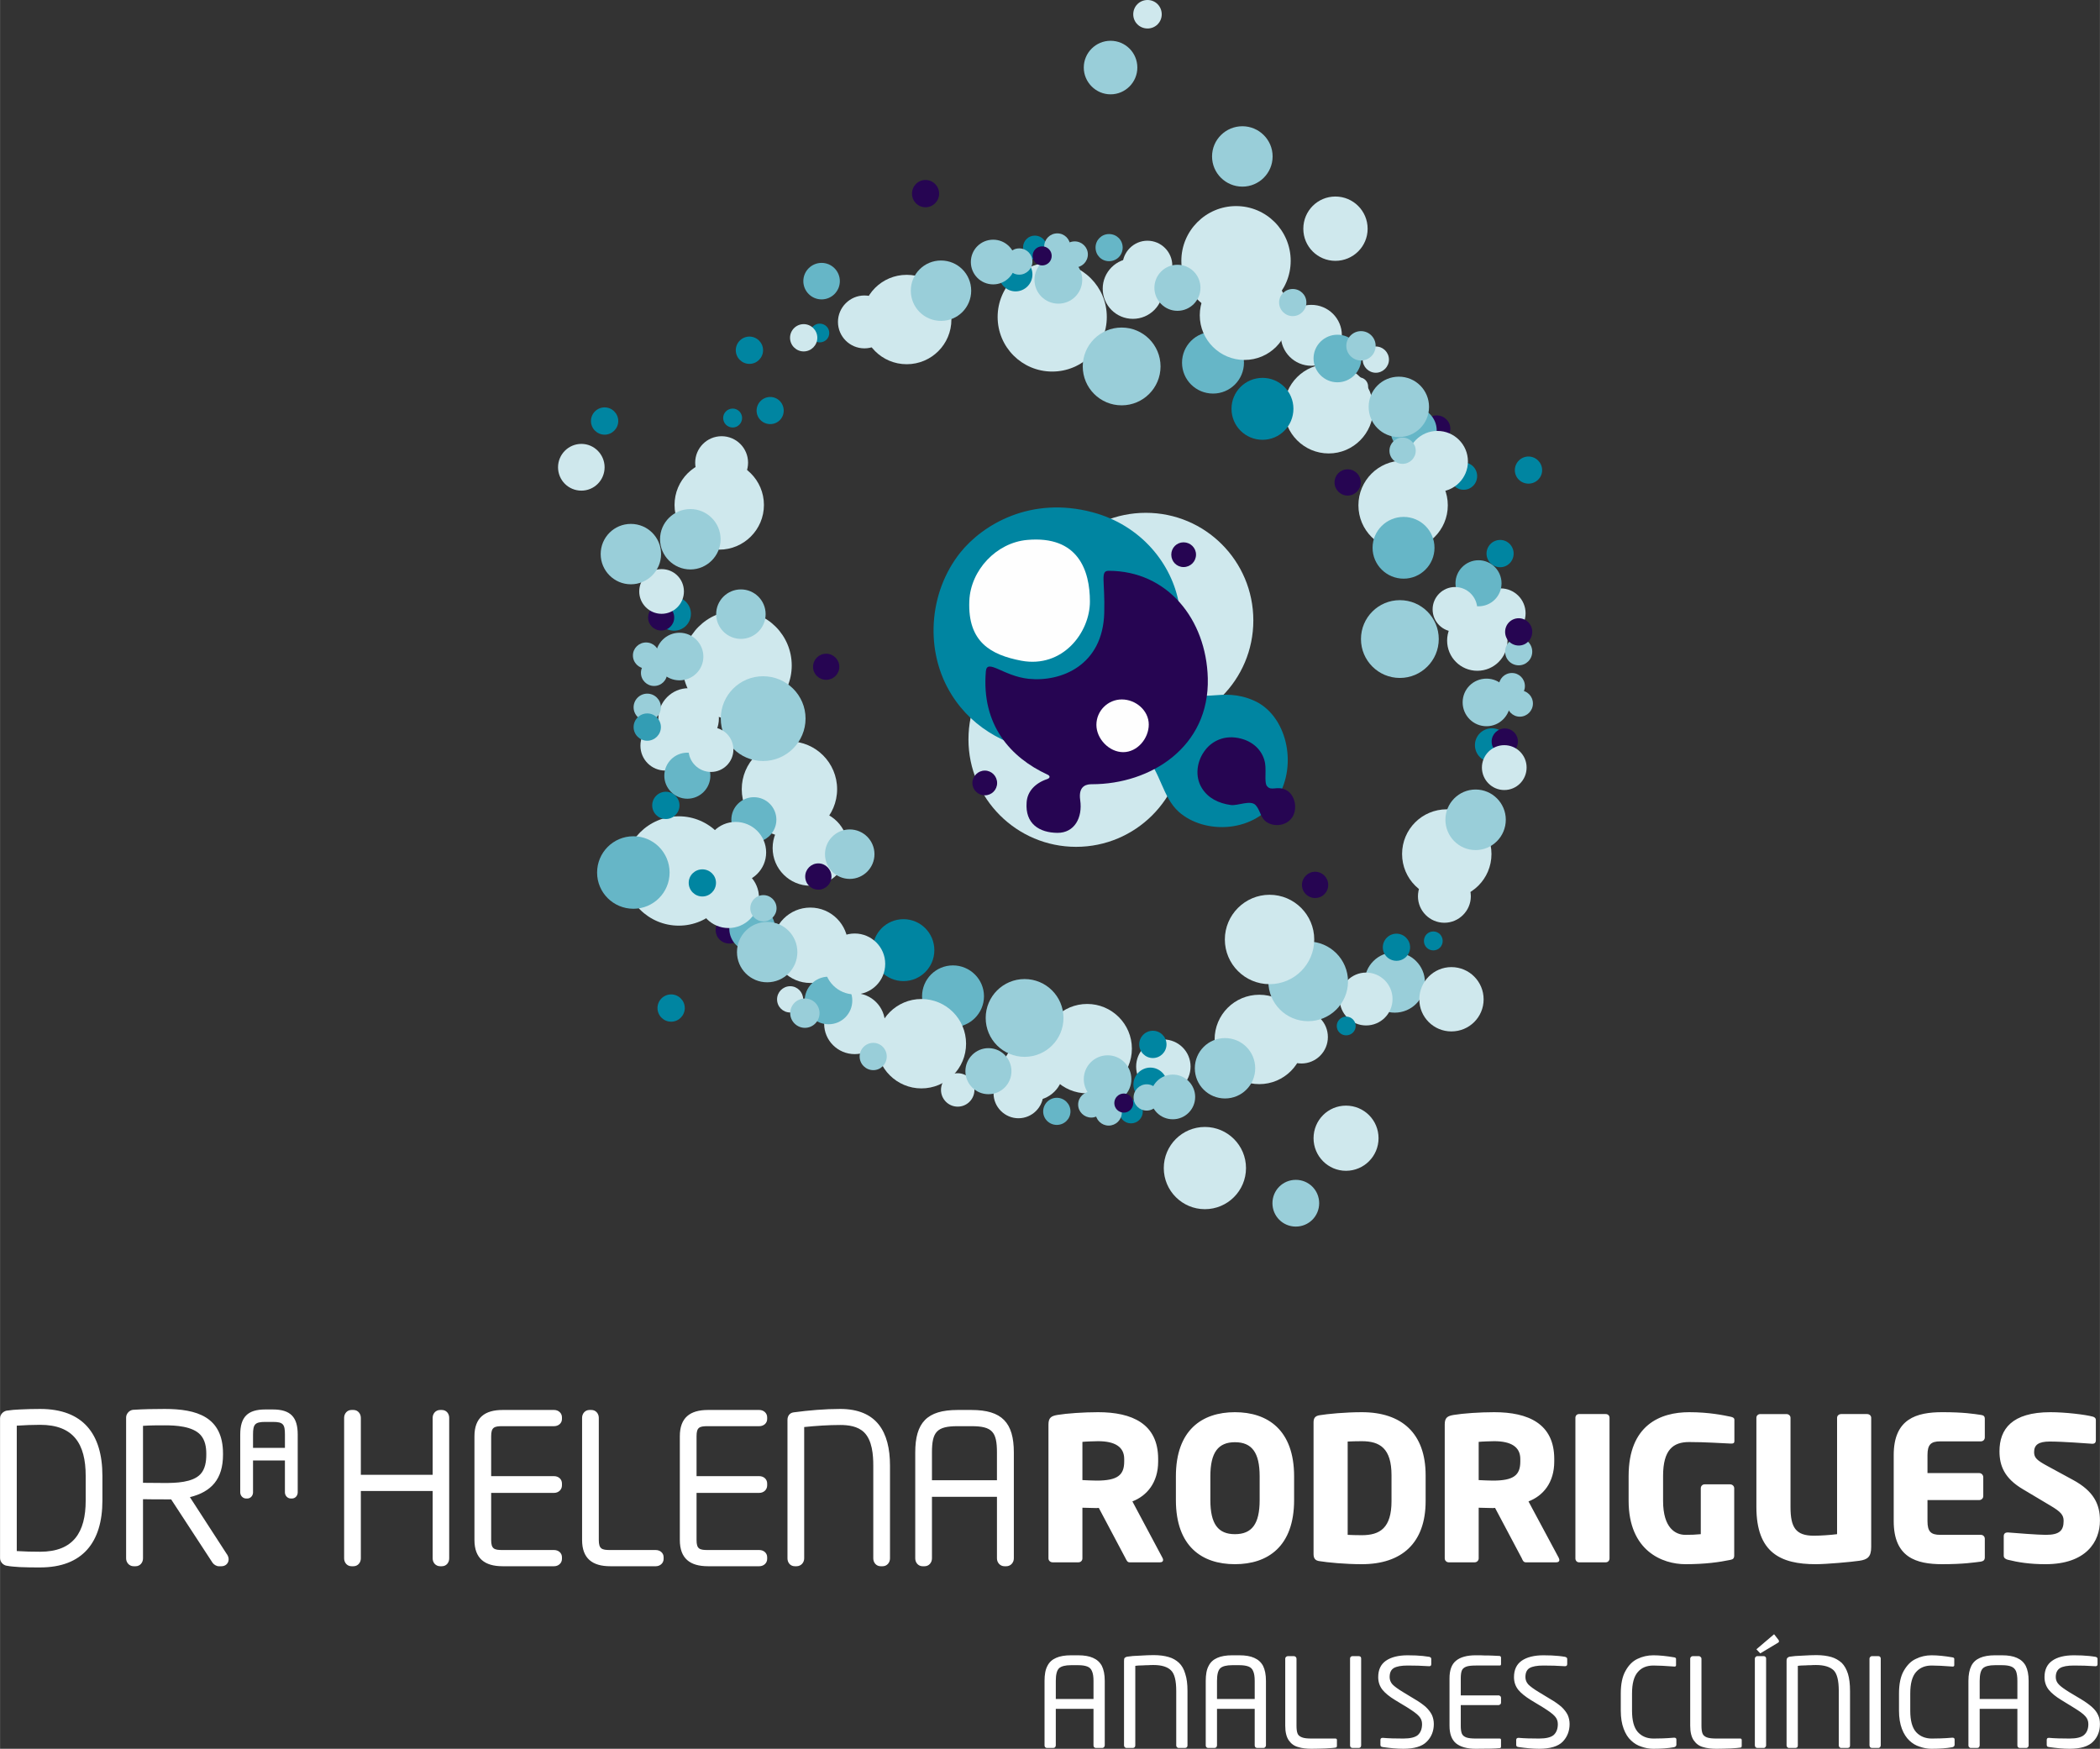 <?xml version="1.0" encoding="UTF-8"?>
<!DOCTYPE svg PUBLIC "-//W3C//DTD SVG 1.1//EN" "http://www.w3.org/Graphics/SVG/1.1/DTD/svg11.dtd">
<!-- Creator: CorelDRAW X8 -->
<svg xmlns="http://www.w3.org/2000/svg" xml:space="preserve" width="123.104mm" height="102.508mm" version="1.1" style="shape-rendering:geometricPrecision; text-rendering:geometricPrecision; image-rendering:optimizeQuality; fill-rule:evenodd; clip-rule:evenodd"
viewBox="0 0 12310 10251"
 xmlns:xlink="http://www.w3.org/1999/xlink">
 <rect x="0" y="0" width="12310" height="10251" fill="#333333" stroke="none"/>
 <defs>
  <style type="text/css">
   <![CDATA[
    .fil5 {fill:#FEFEFE}
    .fil0 {fill:white}
    .fil6 {fill:#260552}
    .fil3 {fill:#0085A1}
    .fil1 {fill:white;fill-rule:nonzero}
    .fil4 {fill:#260552;fill-rule:nonzero}
    .fil2 {fill:#CFE8ED;fill-rule:nonzero}
    .fil7 {fill:#99CED9;fill-rule:nonzero}
    .fil9 {fill:#66B6C7;fill-rule:nonzero}
    .fil10 {fill:#339DB4;fill-rule:nonzero}
    .fil8 {fill:#0085A1;fill-rule:nonzero}
   ]]>
  </style>
 </defs>
 <g id="Camada_x0020_1">
  <g id="_1913308789520">
   <path class="fil0" d="M6476 10231c0,4 -2,8 -4,10 -2,3 -6,5 -9,5l-40 0c-4,0 -7,-2 -9,-4 -3,-3 -4,-7 -4,-11l0 -214 -221 0 0 214c0,4 -2,8 -4,11 -2,2 -6,4 -10,4l-39 0c-4,0 -7,-2 -10,-5 -2,-2 -3,-6 -3,-10l0 -378c0,-37 5,-66 17,-88 11,-22 28,-37 51,-47 22,-10 52,-15 87,-15l42 0c36,0 65,5 87,15 23,10 40,25 52,47 11,22 17,51 17,88l0 378zm3351 -4c0,8 -5,13 -15,15 -33,6 -73,9 -120,9 -23,0 -46,-4 -69,-12 -23,-7 -43,-19 -61,-36 -19,-17 -33,-40 -44,-69 -11,-29 -17,-65 -17,-106l0 -101c0,-55 9,-100 28,-133 18,-33 42,-57 70,-70 29,-14 60,-21 93,-21 35,0 75,4 122,12 7,1 11,4 11,9l0 37c0,5 -3,8 -8,8l-2 0c-53,-4 -93,-6 -122,-6 -39,0 -70,12 -92,38 -23,26 -34,68 -34,126l0 101c0,57 11,99 34,125 23,25 53,38 92,38 33,0 73,-1 119,-5l3 0c8,0 12,4 12,11l0 30zm383 7c0,6 -2,10 -7,10 -9,2 -28,3 -57,5 -29,1 -57,2 -84,2 -30,0 -56,-3 -79,-10 -22,-6 -40,-19 -54,-39 -14,-20 -21,-49 -21,-86l0 -393c0,-4 1,-7 4,-10 3,-3 6,-5 10,-5l37 0c4,0 7,2 10,5 3,2 5,6 5,10l0 393c0,20 2,35 6,45 4,11 13,18 25,23 13,5 32,7 58,7l139 0c5,0 8,3 8,9l0 34zm143 -3c0,4 -1,7 -4,10 -2,3 -5,5 -9,5l-40 0c-3,0 -6,-2 -9,-4 -2,-3 -4,-7 -4,-11l0 -509c0,-3 2,-7 4,-9 3,-3 6,-5 9,-5l40 0c4,0 7,2 9,4 3,3 4,6 4,10l0 509zm492 0c0,4 -1,8 -3,11 -3,2 -6,4 -10,4l-40 0c-4,0 -7,-2 -9,-5 -3,-2 -4,-6 -4,-10l0 -319c0,-61 -10,-101 -30,-121 -21,-20 -55,-31 -103,-31 -11,0 -21,0 -30,1 -8,0 -18,0 -29,1 -11,0 -21,1 -29,1 -9,1 -15,1 -19,2l0 466c0,4 -1,8 -3,11 -3,2 -6,4 -10,4l-40 0c-4,0 -7,-2 -9,-5 -3,-2 -4,-6 -4,-10l0 -495c0,-9 2,-15 5,-18 3,-3 8,-6 15,-7 17,-3 42,-5 74,-6 32,-2 59,-3 81,-3 33,0 62,4 87,11 24,7 44,19 61,34 16,16 28,37 37,65 8,27 12,60 12,100l0 319zm180 0c0,4 -1,7 -4,10 -2,3 -5,5 -9,5l-40 0c-3,0 -6,-2 -9,-4 -2,-3 -4,-7 -4,-11l0 -509c0,-3 2,-7 4,-9 3,-3 6,-5 9,-5l40 0c4,0 7,2 9,4 3,3 4,6 4,10l0 509zm433 -4c0,8 -5,13 -14,15 -33,6 -73,9 -121,9 -23,0 -46,-4 -69,-12 -23,-7 -43,-19 -61,-36 -18,-17 -33,-40 -44,-69 -11,-29 -17,-65 -17,-106l0 -101c0,-55 9,-100 28,-133 19,-33 42,-57 71,-70 28,-14 59,-21 92,-21 35,0 75,4 122,12 7,1 11,4 11,9l0 37c0,5 -3,8 -8,8l-2 0c-53,-4 -93,-6 -122,-6 -39,0 -69,12 -92,38 -23,26 -34,68 -34,126l0 101c0,57 11,99 34,125 23,25 54,38 92,38 33,0 73,-1 120,-5l2 0c8,0 12,4 12,11l0 30zm434 4c0,4 -1,8 -4,10 -2,3 -5,5 -9,5l-40 0c-4,0 -7,-2 -9,-4 -3,-3 -4,-7 -4,-11l0 -214 -221 0 0 214c0,4 -2,8 -4,11 -2,2 -5,4 -9,4l-40 0c-4,0 -7,-2 -9,-5 -3,-2 -4,-6 -4,-10l0 -378c0,-37 6,-66 17,-88 11,-22 28,-37 51,-47 23,-10 52,-15 87,-15l42 0c36,0 65,5 87,15 23,10 40,25 52,47 11,22 17,51 17,88l0 378zm-66 -272l0 -106c0,-25 -3,-44 -8,-57 -6,-13 -15,-22 -28,-27 -12,-5 -30,-8 -54,-8l-42 0c-33,0 -57,6 -70,18 -13,13 -19,37 -19,74l0 106 221 0zm484 147c0,41 -13,76 -40,103 -27,28 -73,42 -138,42 -38,0 -78,-4 -120,-10 -6,-1 -10,-2 -11,-4 -2,-2 -3,-5 -3,-9l0 -29c0,-8 4,-12 12,-12l2 0c34,3 73,4 120,4 41,0 69,-7 85,-21 17,-15 25,-36 25,-64 0,-18 -6,-33 -18,-46 -12,-14 -35,-30 -69,-51l-70 -43c-35,-21 -60,-42 -76,-62 -16,-21 -24,-45 -24,-73 0,-43 15,-75 45,-96 29,-21 72,-32 128,-32 16,0 32,1 47,1 16,1 29,2 41,3 12,1 24,3 38,5 8,2 12,6 12,12l0 31c0,8 -4,12 -12,12l-2 0c-42,-3 -84,-4 -124,-4 -39,0 -66,5 -82,15 -16,10 -25,27 -25,53 0,16 6,31 18,43 11,12 32,27 61,45l67 40c27,16 49,32 66,47 17,15 29,31 36,47 8,16 11,34 11,53zm-5349 125c0,4 -1,8 -4,11 -2,2 -5,4 -9,4l-41 0c-3,0 -6,-2 -8,-5 -3,-2 -4,-6 -4,-10l0 -319c0,-61 -10,-101 -31,-121 -20,-20 -54,-31 -102,-31 -12,0 -22,0 -30,1 -9,0 -18,0 -29,1 -11,0 -21,1 -29,1 -9,1 -15,1 -19,2l0 466c0,4 -1,8 -4,11 -2,2 -5,4 -9,4l-40 0c-4,0 -7,-2 -9,-5 -3,-2 -4,-6 -4,-10l0 -495c0,-9 1,-15 4,-18 3,-3 9,-6 16,-7 17,-3 42,-5 74,-6 31,-2 58,-3 80,-3 34,0 63,4 87,11 25,7 45,19 61,34 17,16 29,37 37,65 9,27 13,60 13,100l0 319zm460 0c0,4 -2,8 -4,10 -2,3 -6,5 -9,5l-40 0c-4,0 -7,-2 -9,-4 -3,-3 -4,-7 -4,-11l0 -214 -221 0 0 214c0,4 -2,8 -4,11 -2,2 -6,4 -10,4l-39 0c-4,0 -7,-2 -10,-5 -2,-2 -3,-6 -3,-10l0 -378c0,-37 5,-66 17,-88 11,-22 28,-37 51,-47 22,-10 52,-15 87,-15l42 0c36,0 65,5 87,15 23,10 40,25 52,47 11,22 17,51 17,88l0 378zm416 3c0,6 -3,10 -8,10 -8,2 -27,3 -57,5 -29,1 -57,2 -84,2 -30,0 -56,-3 -78,-10 -23,-6 -41,-19 -55,-39 -14,-20 -21,-49 -21,-86l0 -393c0,-4 1,-7 4,-10 3,-3 7,-5 11,-5l36 0c4,0 8,2 11,5 2,2 4,6 4,10l0 393c0,20 2,35 6,45 4,11 13,18 26,23 12,5 31,7 57,7l139 0c6,0 9,3 9,9l0 34zm142 -3c0,4 -1,7 -3,10 -3,3 -6,5 -10,5l-39 0c-4,0 -7,-2 -9,-4 -3,-3 -4,-7 -4,-11l0 -509c0,-3 1,-7 3,-9 3,-3 6,-5 10,-5l39 0c4,0 7,2 10,4 2,3 3,6 3,10l0 509zm426 -125c0,41 -14,76 -41,103 -27,28 -73,42 -138,42 -37,0 -78,-4 -120,-10 -6,-1 -9,-2 -11,-4 -2,-2 -3,-5 -3,-9l0 -29c0,-8 4,-12 13,-12l2 0c33,3 73,4 119,4 41,0 70,-7 86,-21 16,-15 24,-36 24,-64 0,-18 -6,-33 -18,-46 -12,-14 -35,-30 -68,-51l-71 -43c-35,-21 -60,-42 -76,-62 -16,-21 -24,-45 -24,-73 0,-43 15,-75 45,-96 30,-21 73,-32 128,-32 17,0 32,1 48,1 15,1 29,2 41,3 11,1 24,3 37,5 8,2 12,6 12,12l0 31c0,8 -4,12 -12,12l-1 0c-43,-3 -84,-4 -125,-4 -38,0 -65,5 -82,15 -16,10 -24,27 -24,53 0,16 6,31 17,43 12,12 32,27 62,45l66 40c28,16 50,32 67,47 16,15 28,31 36,47 7,16 11,34 11,53zm394 131c0,6 -2,10 -7,10 -23,3 -70,4 -141,4 -52,0 -90,-11 -116,-32 -25,-21 -38,-55 -38,-103l0 -278c0,-47 12,-82 38,-103 25,-21 64,-32 116,-32 21,0 38,0 51,1 14,0 30,0 49,1 20,1 33,2 41,2 2,1 4,2 5,4 2,2 2,4 2,7l0 36c0,6 -2,9 -8,9l-139 0c-26,0 -45,2 -58,7 -12,5 -21,12 -25,23 -4,10 -6,25 -6,45l0 100 222 0c4,0 7,2 10,5 3,2 4,6 4,10l0 27c0,4 -1,8 -4,10 -3,3 -7,5 -10,5l-222 0 0 121c0,20 2,35 6,45 4,11 13,18 25,23 13,5 32,7 58,7l139 0c6,0 8,3 8,9l0 37zm402 -131c0,41 -14,76 -40,103 -27,28 -74,42 -139,42 -37,0 -77,-4 -120,-10 -5,-1 -9,-2 -11,-4 -2,-2 -3,-5 -3,-9l0 -29c0,-8 5,-12 13,-12l2 0c33,3 73,4 119,4 41,0 70,-7 86,-21 16,-15 24,-36 24,-64 0,-18 -6,-33 -18,-46 -12,-14 -35,-30 -68,-51l-71 -43c-34,-21 -60,-42 -76,-62 -16,-21 -24,-45 -24,-73 0,-43 15,-75 45,-96 30,-21 73,-32 128,-32 17,0 33,1 48,1 15,1 29,2 41,3 12,1 24,3 37,5 8,2 13,6 13,12l0 31c0,8 -5,12 -13,12l-1 0c-43,-3 -84,-4 -125,-4 -38,0 -65,5 -82,15 -16,10 -24,27 -24,53 0,16 6,31 17,43 12,12 32,27 62,45l66 40c28,16 50,32 67,47 16,15 28,31 36,47 7,16 11,34 11,53zm1096 -437l21 22c1,1 2,1 2,0l105 -63c5,-3 4,-12 0,-16l-24 -31c-1,-1 -2,-1 -3,0l-101 86c-1,1 -1,1 0,2zm-2942 290l0 -106c0,-25 -3,-44 -9,-57 -5,-13 -14,-22 -27,-27 -13,-5 -30,-8 -54,-8l-42 0c-33,0 -57,6 -70,18 -13,13 -19,37 -19,74l0 106 221 0zm-945 0l0 -106c0,-25 -3,-44 -9,-57 -5,-13 -14,-22 -27,-27 -13,-5 -30,-8 -54,-8l-42 0c-33,0 -57,6 -70,18 -13,13 -19,37 -19,74l0 106 221 0z"/>
   <path class="fil0" d="M600 8796c0,244 -116,392 -365,392 -40,0 -80,0 -119,-2 -25,-2 -52,-3 -77,-8l0 0 -1 0c-21,-4 -38,-23 -38,-45l0 -819c0,-22 17,-40 38,-45l1 0 0 0c25,-4 52,-6 77,-7 39,-2 79,-3 119,-3 251,0 365,146 365,392l0 145zm-502 -439l0 735c46,3 91,4 137,4 195,0 267,-114 267,-300l0 -145c0,-187 -71,-299 -267,-299 -46,0 -91,2 -137,5zm905 432c-2,0 -4,0 -6,0 -11,0 -21,0 -32,0 -42,0 -85,0 -127,-1l0 347c0,25 -18,46 -43,46l-12 0c-25,0 -44,-21 -44,-46l0 -826c0,-22 19,-43 41,-45l1 0 0 0c61,-4 124,-5 184,-5 187,0 342,45 342,262l0 6c0,143 -68,218 -194,249l217 335 1 1c5,8 9,18 9,28 0,24 -18,41 -42,41l-16 0c-13,0 -28,-9 -36,-20l0 0 -243 -372zm-165 -431l0 334c42,0 85,1 127,1 63,0 164,-2 210,-52 28,-30 34,-75 34,-114l0 -6c0,-39 -7,-80 -34,-110 -47,-51 -145,-56 -210,-56 -41,0 -85,0 -127,3zm832 203l-187 0 0 187c0,19 -14,36 -34,36l-6 0c-20,0 -35,-17 -35,-36l0 -339c0,-102 43,-147 147,-147l44 0c104,0 146,45 146,147l0 339c0,19 -14,36 -34,36l-6 0c-20,0 -35,-17 -35,-36l0 -187zm0 -74l0 -78c0,-60 -10,-74 -71,-74l-44 0c-61,0 -72,14 -72,74l0 78 187 0zm866 253l-421 0 0 395c0,25 -18,46 -43,46l-12 0c-25,0 -43,-21 -43,-46l0 -824c0,-25 18,-46 43,-46l12 0c25,0 43,21 43,46l0 334 421 0 0 -334c0,-25 18,-46 44,-46l10 0c26,0 43,21 43,46l0 824c0,25 -17,46 -43,46l-10 0c-26,0 -44,-21 -44,-46l0 -395zm343 -87l369 0c25,0 46,17 46,43l0 11c0,26 -21,44 -46,44l-369 0 0 276c0,53 18,59 67,59l302 0c25,0 46,17 46,42l0 10c0,25 -21,43 -46,43l-302 0c-104,0 -165,-45 -165,-154l0 -608c0,-109 61,-154 165,-154l302 0c25,0 46,18 46,43l0 10c0,25 -21,42 -46,42l-302 0c-49,0 -67,6 -67,59l0 234zm1011 485c0,25 -21,43 -46,43l-267 0c-104,0 -165,-45 -165,-154l0 -716c0,-25 18,-46 43,-46l12 0c25,0 43,21 43,46l0 716c0,53 18,59 67,59l267 0c25,0 46,17 46,42l0 10zm193 -485l368 0c25,0 46,17 46,43l0 11c0,26 -21,44 -46,44l-368 0 0 276c0,53 17,59 67,59l301 0c25,0 46,17 46,42l0 10c0,25 -21,43 -46,43l-301 0c-105,0 -165,-45 -165,-154l0 -608c0,-109 60,-154 165,-154l301 0c25,0 46,18 46,43l0 10c0,25 -21,42 -46,42l-301 0c-50,0 -67,6 -67,59l0 234zm631 -288l0 770c0,25 -19,46 -45,46l-10 0c-26,0 -43,-21 -43,-46l0 -812c0,-23 13,-41 36,-44 89,-12 183,-20 273,-20 213,0 292,133 292,332l0 544c0,25 -18,46 -43,46l-12 0c-25,0 -43,-21 -43,-46l0 -544c0,-62 -6,-148 -54,-195 -37,-36 -92,-43 -140,-43 -70,0 -141,5 -211,12zm1130 409l-381 0 0 361c0,25 -18,46 -43,46l-12 0c-25,0 -43,-21 -43,-46l0 -621c0,-175 69,-249 248,-249l82 0c178,0 248,74 248,249l0 621c0,25 -19,46 -44,46l-11 0c-25,0 -44,-21 -44,-46l0 -361zm0 -97l0 -163c0,-120 -27,-154 -149,-154l-82 0c-122,0 -150,34 -150,154l0 163 381 0z"/>
   <path class="fil1" d="M6818 9144c0,-3 -1,-8 -4,-13l-176 -330c85,-33 151,-110 151,-234l0 -15c0,-207 -154,-274 -352,-274 -85,0 -184,7 -238,16 -36,6 -53,16 -53,56l0 785c0,13 11,23 24,23l152 0c13,0 23,-10 23,-23l0 -297c23,0 59,2 83,2l13 -1 157 296c6,12 11,23 23,23l179 0c13,0 18,-6 18,-14zm-228 -577c0,80 -39,112 -162,112 -13,0 -70,-2 -83,-3l0 -224c14,-2 75,-4 92,-4 98,0 153,33 153,104l0 15zm996 226l0 -139c0,-271 -154,-376 -347,-376 -193,0 -346,105 -346,376l0 139c0,272 153,376 346,376 193,0 347,-104 347,-376zm-202 0c0,141 -46,200 -145,200 -98,0 -144,-59 -144,-200l0 -139c0,-140 46,-200 144,-200 99,0 145,60 145,200l0 139zm973 6l0 -151c0,-247 -141,-370 -374,-370 -97,0 -201,10 -249,18 -22,4 -34,14 -34,41l0 773c0,27 12,38 34,41 48,8 152,18 249,18 233,0 374,-123 374,-370zm-200 0c0,158 -68,200 -174,200 -29,0 -66,-1 -83,-2l0 -547c17,-1 54,-2 83,-2 106,0 174,42 174,200l0 151zm984 345c0,-3 -2,-8 -4,-13l-177 -330c86,-33 151,-110 151,-234l0 -15c0,-207 -153,-274 -352,-274 -84,0 -184,7 -237,16 -37,6 -53,16 -53,56l0 785c0,13 11,23 23,23l153 0c12,0 23,-10 23,-23l0 -297c22,0 58,2 83,2l13 -1 157 296c5,12 10,23 23,23l179 0c13,0 18,-6 18,-14zm-229 -577c0,80 -38,112 -161,112 -13,0 -70,-2 -83,-3l0 -224c14,-2 75,-4 91,-4 98,0 153,33 153,104l0 15zm523 568l0 -824c0,-13 -9,-22 -22,-22l-157 0c-12,0 -21,9 -21,22l0 824c0,13 9,23 21,23l157 0c13,0 22,-10 22,-23zm732 -688l0 -124c0,-11 -8,-15 -20,-18 -43,-9 -128,-27 -245,-27 -169,0 -355,75 -355,374l0 145c0,296 200,372 333,372 117,0 199,-12 262,-25 18,-3 24,-10 24,-27l0 -393c0,-13 -11,-23 -24,-23l-150 0c-12,0 -22,10 -22,23l0 269c-28,3 -57,4 -90,4 -57,0 -131,-38 -131,-199l0 -146c0,-154 59,-199 153,-199 100,0 188,7 244,9 1,0 2,0 3,0 11,0 18,-2 18,-15zm802 621l0 -757c0,-13 -11,-22 -24,-22l-152 0c-13,0 -24,9 -24,22l0 682c-39,5 -97,9 -136,9 -106,0 -137,-48 -137,-168l0 -523c0,-13 -11,-22 -24,-22l-153 0c-13,0 -23,9 -23,22l0 523c0,267 141,335 348,335 62,0 208,-13 255,-20 49,-7 70,-23 70,-81zm666 61l0 -109c0,-13 -10,-23 -23,-23l-238 0c-55,0 -75,-19 -75,-80l0 -124 304 0c12,0 23,-10 23,-23l0 -111c0,-13 -11,-24 -23,-24l-304 0 0 -106c0,-61 20,-80 75,-80l238 0c13,0 23,-10 23,-23l0 -109c0,-15 -7,-21 -23,-23 -41,-6 -100,-16 -226,-16 -151,0 -285,38 -285,251l0 388c0,213 133,252 284,252 126,0 186,-10 227,-15 16,-3 23,-10 23,-25zm675 -216c0,-95 -36,-172 -158,-238l-149 -81c-63,-34 -79,-49 -79,-82 0,-42 25,-62 92,-62 79,0 215,11 248,13 1,0 2,0 2,0 15,0 20,-9 20,-20l0 -118c0,-13 -8,-18 -18,-21 -44,-12 -162,-26 -248,-26 -227,0 -299,100 -299,229 0,85 29,159 138,223l161 96c61,36 77,55 77,89 0,56 -23,82 -104,82 -45,0 -174,-10 -222,-14 -1,0 -2,0 -3,0 -12,0 -22,6 -22,22l0 115c0,13 12,20 24,23 60,15 129,26 221,26 238,0 319,-132 319,-256z"/>
  </g>
  <g id="_1878157657200">
   <path class="fil2" d="M6086 3637c0,-349 282,-631 631,-631 348,0 630,282 630,631 0,348 -282,630 -630,630 -349,0 -631,-282 -631,-630z"/>
   <path class="fil2" d="M5677 4334c0,-349 283,-631 631,-631 348,0 631,282 631,631 0,348 -283,630 -631,630 -348,0 -631,-282 -631,-630z"/>
   <path class="fil3" d="M5630 3238c-188,235 -211,581 -52,834 129,207 346,318 611,352 145,18 414,-111 521,3 94,99 104,245 199,331 150,135 451,128 581,-85 118,-193 52,-483 -141,-567 -193,-84 -303,30 -395,-77 -32,-37 -32,-89 -33,-167 -2,-79 4,-238 -9,-316 -40,-241 -225,-468 -507,-543 -363,-97 -644,72 -775,235z"/>
   <path class="fil4" d="M5700 4590c0,-40 33,-73 73,-73 40,0 72,33 72,73 0,40 -32,72 -72,72 -40,0 -73,-32 -73,-72z"/>
   <path class="fil4" d="M5779 3935c7,-77 102,28 250,44 192,20 436,-79 444,-387 5,-190 -25,-246 26,-246 345,0 572,285 581,629 11,404 -335,622 -679,622 -23,0 -82,2 -69,93 15,102 -33,193 -134,192 -104,-1 -190,-52 -180,-179 4,-63 49,-112 120,-136 18,-6 20,-19 1,-27 -214,-99 -387,-289 -360,-605z"/>
   <path class="fil5" d="M6427 4249c0,-82 67,-149 149,-149 82,0 158,65 158,147 0,82 -67,162 -150,162 -82,0 -157,-78 -157,-160z"/>
   <path class="fil5" d="M5682 3523c7,-181 159,-342 339,-358 300,-27 368,180 368,361 0,182 -160,392 -402,347 -178,-34 -315,-109 -305,-350z"/>
   <path class="fil4" d="M6866 3251c0,-40 32,-72 72,-72 40,0 73,32 73,72 0,41 -33,73 -73,73 -40,0 -72,-32 -72,-73z"/>
   <path class="fil6" d="M7067 4394c-52,65 -65,157 -21,227 36,57 96,88 170,98 40,5 114,-31 144,0 26,28 29,69 55,92 42,38 125,36 162,-23 32,-54 11,-134 -40,-158 -52,-25 -84,9 -109,-21 -9,-10 -9,-25 -10,-46 0,-22 2,-66 -2,-88 -11,-67 -61,-124 -140,-145 -100,-27 -173,18 -209,64z"/>
   <path class="fil7" d="M7999 5759c0,-98 79,-177 177,-177 98,0 177,79 177,177 0,98 -79,177 -177,177 -98,0 -177,-79 -177,-177z"/>
   <path class="fil2" d="M8320 5858c0,-104 84,-189 188,-189 105,0 189,85 189,189 0,104 -84,188 -189,188 -104,0 -188,-84 -188,-188z"/>
   <path class="fil2" d="M3658 5106c0,-177 144,-321 321,-321 176,0 320,144 320,321 0,177 -144,320 -320,320 -177,0 -321,-143 -321,-320z"/>
   <path class="fil2" d="M6925 1529c0,-177 144,-321 321,-321 177,0 320,144 320,321 0,176 -143,320 -320,320 -177,0 -321,-144 -321,-320z"/>
   <path class="fil2" d="M7640 1341c0,-105 84,-189 188,-189 104,0 189,84 189,189 0,104 -85,188 -189,188 -104,0 -188,-84 -188,-188z"/>
   <path class="fil7" d="M7105 917c0,-98 80,-177 178,-177 97,0 177,79 177,177 0,98 -80,177 -177,177 -98,0 -178,-79 -178,-177z"/>
   <path class="fil8" d="M8880 2756c0,-44 36,-80 80,-80 44,0 80,36 80,80 0,44 -36,79 -80,79 -44,0 -80,-35 -80,-79z"/>
   <path class="fil2" d="M5848 1858c0,-177 143,-320 320,-320 177,0 320,143 320,320 0,177 -143,320 -320,320 -177,0 -320,-143 -320,-320z"/>
   <path class="fil2" d="M7963 2962c0,-145 117,-262 262,-262 144,0 262,117 262,262 0,145 -118,262 -262,262 -145,0 -262,-117 -262,-262z"/>
   <path class="fil2" d="M6660 6252c0,-88 71,-159 159,-159 89,0 160,71 160,159 0,88 -71,160 -160,160 -88,0 -159,-72 -159,-160z"/>
   <path class="fil2" d="M4529 5541c0,-122 99,-221 221,-221 122,0 221,99 221,221 0,122 -99,221 -221,221 -122,0 -221,-99 -221,-221z"/>
   <path class="fil2" d="M4529 4971c0,-122 99,-221 221,-221 122,0 221,99 221,221 0,122 -99,221 -221,221 -122,0 -221,-99 -221,-221z"/>
   <path class="fil2" d="M4001 3901c0,-177 143,-321 320,-321 177,0 320,144 320,321 0,176 -143,320 -320,320 -177,0 -320,-144 -320,-320z"/>
   <path class="fil2" d="M7853 5856c0,-85 70,-155 155,-155 86,0 155,70 155,155 0,86 -69,155 -155,155 -85,0 -155,-69 -155,-155z"/>
   <path class="fil2" d="M4348 4626c0,-154 125,-280 280,-280 154,0 279,126 279,280 0,155 -125,280 -279,280 -155,0 -280,-125 -280,-280z"/>
   <path class="fil2" d="M7527 2396c0,-145 117,-262 262,-262 144,0 261,117 261,262 0,144 -117,262 -261,262 -145,0 -262,-118 -262,-262z"/>
   <path class="fil4" d="M4195 5452c0,-44 36,-80 80,-80 44,0 79,36 79,80 0,44 -35,79 -79,79 -44,0 -80,-35 -80,-79z"/>
   <path class="fil9" d="M4275 5443c0,-74 60,-135 135,-135 74,0 134,61 134,135 0,75 -60,135 -134,135 -75,0 -135,-60 -135,-135z"/>
   <path class="fil8" d="M6561 6516c0,-38 31,-69 69,-69 38,0 69,31 69,69 0,38 -31,69 -69,69 -38,0 -69,-31 -69,-69z"/>
   <path class="fil8" d="M5115 5570c0,-101 81,-182 181,-182 100,0 181,81 181,182 0,100 -81,181 -181,181 -100,0 -181,-81 -181,-181z"/>
   <path class="fil8" d="M3853 3598c0,-54 44,-99 98,-99 55,0 99,45 99,99 0,55 -44,99 -99,99 -54,0 -98,-44 -98,-99z"/>
   <path class="fil2" d="M3954 2960c0,-145 117,-262 262,-262 144,0 262,117 262,262 0,145 -118,262 -262,262 -145,0 -262,-117 -262,-262z"/>
   <path class="fil2" d="M4075 2712c0,-85 69,-155 155,-155 86,0 155,70 155,155 0,86 -69,155 -155,155 -86,0 -155,-69 -155,-155z"/>
   <path class="fil7" d="M3869 3161c0,-98 80,-177 178,-177 97,0 177,79 177,177 0,97 -80,177 -177,177 -98,0 -178,-80 -178,-177z"/>
   <path class="fil2" d="M3859 4211c0,-98 80,-177 177,-177 98,0 178,79 178,177 0,98 -80,177 -178,177 -97,0 -177,-79 -177,-177z"/>
   <path class="fil2" d="M3754 4371c0,-81 65,-146 146,-146 81,0 146,65 146,146 0,81 -65,146 -146,146 -81,0 -146,-65 -146,-146z"/>
   <path class="fil7" d="M4225 4212c0,-137 111,-248 248,-248 137,0 249,111 249,248 0,137 -112,249 -249,249 -137,0 -248,-112 -248,-249z"/>
   <path class="fil8" d="M3823 4721c0,-44 36,-80 80,-80 44,0 80,36 80,80 0,44 -36,80 -80,80 -44,0 -80,-36 -80,-80z"/>
   <path class="fil7" d="M3714 4146c0,-44 36,-80 80,-80 44,0 80,36 80,80 0,44 -36,80 -80,80 -44,0 -80,-36 -80,-80z"/>
   <path class="fil10" d="M3714 4262c0,-44 36,-80 80,-80 44,0 80,36 80,80 0,44 -36,80 -80,80 -44,0 -80,-36 -80,-80z"/>
   <path class="fil8" d="M4239 2450c0,-30 25,-55 56,-55 30,0 55,25 55,55 0,31 -25,56 -55,56 -31,0 -56,-25 -56,-56z"/>
   <path class="fil4" d="M3799 3620c0,-43 34,-77 77,-77 42,0 76,34 76,77 0,42 -34,76 -76,76 -43,0 -77,-34 -77,-76z"/>
   <path class="fil7" d="M3843 3849c0,-77 63,-140 140,-140 77,0 140,63 140,140 0,77 -63,139 -140,139 -77,0 -140,-62 -140,-139z"/>
   <path class="fil7" d="M3710 3842c0,-42 35,-76 77,-76 43,0 77,34 77,76 0,43 -34,77 -77,77 -42,0 -77,-34 -77,-77z"/>
   <path class="fil7" d="M3757 3944c0,-42 35,-76 77,-76 43,0 77,34 77,76 0,43 -34,77 -77,77 -42,0 -77,-34 -77,-77z"/>
   <path class="fil2" d="M3747 3467c0,-73 59,-131 131,-131 73,0 131,58 131,131 0,72 -58,131 -131,131 -72,0 -131,-59 -131,-131z"/>
   <path class="fil9" d="M3894 4547c0,-75 61,-135 135,-135 75,0 135,60 135,135 0,74 -60,135 -135,135 -74,0 -135,-61 -135,-135z"/>
   <path class="fil4" d="M4766 3909c0,-43 34,-77 77,-77 42,0 77,34 77,77 0,42 -35,76 -77,76 -43,0 -77,-34 -77,-76z"/>
   <path class="fil9" d="M4287 4805c0,-73 59,-132 132,-132 73,0 132,59 132,132 0,72 -59,132 -132,132 -73,0 -132,-60 -132,-132z"/>
   <path class="fil2" d="M6111 6147c0,-145 117,-262 262,-262 144,0 262,117 262,262 0,145 -118,262 -262,262 -145,0 -262,-117 -262,-262z"/>
   <path class="fil2" d="M4831 6001c0,-99 80,-179 179,-179 98,0 178,80 178,179 0,98 -80,178 -178,178 -99,0 -179,-80 -179,-178z"/>
   <path class="fil9" d="M4717 5865c0,-77 62,-140 140,-140 77,0 139,63 139,140 0,77 -62,139 -139,139 -78,0 -140,-62 -140,-139z"/>
   <path class="fil2" d="M4555 5858c0,-42 34,-77 77,-77 42,0 76,35 76,77 0,43 -34,77 -76,77 -43,0 -77,-34 -77,-77z"/>
   <path class="fil7" d="M4632 5939c0,-48 39,-86 86,-86 48,0 86,38 86,86 0,47 -38,86 -86,86 -47,0 -86,-39 -86,-86z"/>
   <path class="fil8" d="M6644 6357c0,-54 45,-99 99,-99 55,0 99,45 99,99 0,55 -44,99 -99,99 -54,0 -99,-44 -99,-99z"/>
   <path class="fil2" d="M7120 6093c0,-145 117,-262 262,-262 144,0 262,117 262,262 0,145 -118,262 -262,262 -145,0 -262,-117 -262,-262z"/>
   <path class="fil2" d="M7474 6079c0,-86 70,-155 155,-155 86,0 155,69 155,155 0,85 -69,155 -155,155 -85,0 -155,-70 -155,-155z"/>
   <path class="fil7" d="M7004 6262c0,-98 79,-177 177,-177 98,0 177,79 177,177 0,98 -79,177 -177,177 -98,0 -177,-79 -177,-177z"/>
   <path class="fil2" d="M5878 6274c0,-98 80,-177 177,-177 98,0 178,79 178,177 0,98 -80,177 -178,177 -97,0 -177,-79 -177,-177z"/>
   <path class="fil2" d="M5824 6409c0,-81 66,-146 146,-146 81,0 146,65 146,146 0,80 -65,146 -146,146 -80,0 -146,-66 -146,-146z"/>
   <path class="fil7" d="M5778 5967c0,-126 102,-228 228,-228 126,0 228,102 228,228 0,126 -102,228 -228,228 -126,0 -228,-102 -228,-228z"/>
   <path class="fil2" d="M5516 6389c0,-54 44,-98 98,-98 54,0 98,44 98,98 0,54 -44,98 -98,98 -54,0 -98,-44 -98,-98z"/>
   <path class="fil9" d="M6115 6515c0,-44 36,-80 80,-80 44,0 80,36 80,80 0,44 -36,79 -80,79 -44,0 -80,-35 -80,-79z"/>
   <path class="fil8" d="M7836 6014c0,-30 25,-55 55,-55 31,0 56,25 56,55 0,31 -25,55 -56,55 -30,0 -55,-24 -55,-55z"/>
   <path class="fil7" d="M6645 6433c0,-42 34,-77 77,-77 42,0 77,35 77,77 0,43 -35,77 -77,77 -43,0 -77,-34 -77,-77z"/>
   <path class="fil7" d="M6353 6326c0,-77 62,-140 140,-140 77,0 139,63 139,140 0,77 -62,139 -139,139 -78,0 -140,-62 -140,-139z"/>
   <path class="fil7" d="M6422 6522c0,-43 35,-77 77,-77 42,0 77,34 77,77 0,42 -35,76 -77,76 -42,0 -77,-34 -77,-76z"/>
   <path class="fil7" d="M6320 6475c0,-43 35,-77 77,-77 42,0 77,34 77,77 0,42 -35,76 -77,76 -42,0 -77,-34 -77,-76z"/>
   <path class="fil7" d="M6744 6430c0,-72 58,-131 131,-131 72,0 131,59 131,131 0,73 -59,131 -131,131 -73,0 -131,-58 -131,-131z"/>
   <path class="fil7" d="M5659 6279c0,-74 61,-135 135,-135 75,0 135,61 135,135 0,75 -60,135 -135,135 -74,0 -135,-60 -135,-135z"/>
   <path class="fil9" d="M5405 5840c0,-100 81,-181 181,-181 100,0 182,81 182,181 0,100 -82,181 -182,181 -100,0 -181,-81 -181,-181z"/>
   <path class="fil2" d="M5139 6118c0,-145 118,-262 262,-262 145,0 262,117 262,262 0,145 -117,262 -262,262 -144,0 -262,-117 -262,-262z"/>
   <path class="fil4" d="M6532 6466c0,-31 25,-56 56,-56 30,0 55,25 55,56 0,31 -25,56 -55,56 -31,0 -56,-25 -56,-56z"/>
   <path class="fil7" d="M5039 6193c0,-44 36,-80 80,-80 44,0 79,36 79,80 0,44 -35,80 -79,80 -44,0 -80,-36 -80,-80z"/>
   <path class="fil2" d="M4092 5262c0,-99 80,-179 178,-179 99,0 179,80 179,179 0,98 -80,178 -179,178 -98,0 -178,-80 -178,-178z"/>
   <path class="fil7" d="M4398 5324c0,-43 34,-77 77,-77 42,0 77,34 77,77 0,42 -35,77 -77,77 -43,0 -77,-35 -77,-77z"/>
   <path class="fil7" d="M4320 5581c0,-98 79,-177 177,-177 98,0 177,79 177,177 0,98 -79,177 -177,177 -98,0 -177,-79 -177,-177z"/>
   <path class="fil2" d="M4676 5700c0,-30 25,-55 55,-55 30,0 54,25 54,55 0,30 -24,54 -54,54 -30,0 -55,-24 -55,-54z"/>
   <path class="fil2" d="M4036 4394c0,-73 59,-131 132,-131 72,0 131,58 131,131 0,72 -59,131 -131,131 -73,0 -132,-59 -132,-131z"/>
   <path class="fil4" d="M4720 5138c0,-42 34,-77 77,-77 42,0 77,35 77,77 0,43 -35,77 -77,77 -43,0 -77,-34 -77,-77z"/>
   <path class="fil4" d="M8342 2514c0,-44 36,-79 80,-79 44,0 80,35 80,79 0,45 -36,80 -80,80 -44,0 -80,-35 -80,-80z"/>
   <path class="fil9" d="M8152 2523c0,-74 61,-135 135,-135 75,0 135,61 135,135 0,75 -60,135 -135,135 -74,0 -135,-60 -135,-135z"/>
   <path class="fil8" d="M8500 2791c0,-44 36,-80 80,-80 44,0 79,36 79,80 0,44 -35,80 -79,80 -44,0 -80,-36 -80,-80z"/>
   <path class="fil8" d="M5997 1450c0,-38 31,-69 69,-69 39,0 70,31 70,69 0,39 -31,70 -70,70 -38,0 -69,-31 -69,-70z"/>
   <path class="fil8" d="M7219 2396c0,-100 81,-181 182,-181 100,0 181,81 181,181 0,101 -81,182 -181,182 -101,0 -182,-81 -182,-182z"/>
   <path class="fil8" d="M8646 4368c0,-55 45,-99 99,-99 55,0 99,44 99,99 0,55 -44,99 -99,99 -54,0 -99,-44 -99,-99z"/>
   <path class="fil2" d="M8219 5006c0,-145 117,-262 262,-262 145,0 262,117 262,262 0,145 -117,262 -262,262 -145,0 -262,-117 -262,-262z"/>
   <path class="fil2" d="M8312 5254c0,-86 69,-155 155,-155 85,0 155,69 155,155 0,85 -70,155 -155,155 -86,0 -155,-70 -155,-155z"/>
   <path class="fil7" d="M8473 4805c0,-97 79,-177 177,-177 98,0 177,80 177,177 0,98 -79,178 -177,178 -98,0 -177,-80 -177,-178z"/>
   <path class="fil2" d="M8483 3755c0,-98 79,-177 177,-177 98,0 177,79 177,177 0,98 -79,177 -177,177 -98,0 -177,-79 -177,-177z"/>
   <path class="fil2" d="M8651 3595c0,-81 65,-146 146,-146 80,0 146,65 146,146 0,81 -66,146 -146,146 -81,0 -146,-65 -146,-146z"/>
   <path class="fil7" d="M7978 3746c0,-126 102,-228 228,-228 126,0 228,102 228,228 0,126 -102,228 -228,228 -126,0 -228,-102 -228,-228z"/>
   <path class="fil8" d="M8714 3245c0,-44 36,-80 80,-80 44,0 79,36 79,80 0,44 -35,80 -79,80 -44,0 -80,-36 -80,-80z"/>
   <path class="fil7" d="M8823 3820c0,-44 35,-80 80,-80 44,0 79,36 79,80 0,44 -35,80 -79,80 -45,0 -80,-36 -80,-80z"/>
   <path class="fil4" d="M8823 3704c0,-44 35,-80 80,-80 44,0 79,36 79,80 0,44 -35,80 -79,80 -45,0 -80,-36 -80,-80z"/>
   <path class="fil8" d="M8347 5516c0,-31 24,-56 55,-56 31,0 55,25 55,56 0,30 -24,55 -55,55 -31,0 -55,-25 -55,-55z"/>
   <path class="fil4" d="M8744 4347c0,-43 35,-77 77,-77 43,0 77,34 77,77 0,42 -34,76 -77,76 -42,0 -77,-34 -77,-76z"/>
   <path class="fil7" d="M8574 4117c0,-77 62,-139 140,-139 77,0 139,62 139,139 0,77 -62,140 -139,140 -78,0 -140,-63 -140,-140z"/>
   <path class="fil7" d="M8833 4124c0,-43 34,-77 76,-77 43,0 77,34 77,77 0,42 -34,77 -77,77 -42,0 -76,-35 -76,-77z"/>
   <path class="fil7" d="M8786 4022c0,-43 34,-77 77,-77 42,0 76,34 76,77 0,42 -34,77 -76,77 -43,0 -77,-35 -77,-77z"/>
   <path class="fil2" d="M8687 4499c0,-72 59,-131 131,-131 73,0 131,59 131,131 0,73 -58,132 -131,132 -72,0 -131,-59 -131,-132z"/>
   <path class="fil9" d="M8532 3419c0,-74 61,-135 135,-135 75,0 135,61 135,135 0,75 -60,135 -135,135 -74,0 -135,-60 -135,-135z"/>
   <path class="fil9" d="M8046 3211c0,-100 82,-181 182,-181 100,0 181,81 181,181 0,100 -81,181 -181,181 -100,0 -182,-81 -182,-181z"/>
   <path class="fil2" d="M7508 1965c0,-98 80,-178 179,-178 99,0 179,80 179,178 0,99 -80,179 -179,179 -99,0 -179,-80 -179,-179z"/>
   <path class="fil9" d="M7700 2101c0,-77 63,-139 140,-139 77,0 140,62 140,139 0,77 -63,140 -140,140 -77,0 -140,-63 -140,-140z"/>
   <path class="fil2" d="M7988 2108c0,-43 35,-77 77,-77 42,0 77,34 77,77 0,42 -35,77 -77,77 -42,0 -77,-35 -77,-77z"/>
   <path class="fil7" d="M7892 2027c0,-47 39,-86 86,-86 48,0 86,39 86,86 0,48 -38,86 -86,86 -47,0 -86,-38 -86,-86z"/>
   <path class="fil8" d="M5855 1609c0,-55 44,-99 98,-99 55,0 99,44 99,99 0,54 -44,99 -99,99 -54,0 -98,-45 -98,-99z"/>
   <path class="fil2" d="M5053 1873c0,-145 117,-262 262,-262 145,0 262,117 262,262 0,145 -117,262 -262,262 -145,0 -262,-117 -262,-262z"/>
   <path class="fil2" d="M4912 1887c0,-85 70,-155 155,-155 86,0 155,70 155,155 0,86 -69,155 -155,155 -85,0 -155,-69 -155,-155z"/>
   <path class="fil7" d="M5339 1704c0,-98 79,-177 177,-177 98,0 177,79 177,177 0,98 -79,177 -177,177 -98,0 -177,-79 -177,-177z"/>
   <path class="fil2" d="M6464 1692c0,-97 79,-177 177,-177 98,0 177,80 177,177 0,98 -79,177 -177,177 -98,0 -177,-79 -177,-177z"/>
   <path class="fil2" d="M6580 1557c0,-80 66,-146 146,-146 81,0 146,66 146,146 0,81 -65,146 -146,146 -80,0 -146,-65 -146,-146z"/>
   <path class="fil7" d="M6347 2148c0,-126 102,-228 228,-228 126,0 228,102 228,228 0,126 -102,228 -228,228 -126,0 -228,-102 -228,-228z"/>
   <path class="fil2" d="M6985 1577c0,-54 44,-97 98,-97 54,0 98,43 98,97 0,54 -44,98 -98,98 -54,0 -98,-44 -98,-98z"/>
   <path class="fil9" d="M6422 1451c0,-44 35,-79 79,-79 45,0 80,35 80,79 0,45 -35,80 -80,80 -44,0 -79,-35 -79,-80z"/>
   <path class="fil8" d="M4750 1952c0,-31 25,-55 55,-55 31,0 56,24 56,55 0,31 -25,55 -56,55 -30,0 -55,-24 -55,-55z"/>
   <path class="fil7" d="M5898 1533c0,-43 34,-77 77,-77 42,0 77,34 77,77 0,42 -35,77 -77,77 -43,0 -77,-35 -77,-77z"/>
   <path class="fil7" d="M6064 1640c0,-77 63,-139 140,-139 77,0 140,62 140,139 0,78 -63,140 -140,140 -77,0 -140,-62 -140,-140z"/>
   <path class="fil7" d="M6121 1445c0,-43 34,-77 77,-77 42,0 76,34 76,77 0,42 -34,76 -76,76 -43,0 -77,-34 -77,-76z"/>
   <path class="fil7" d="M6223 1491c0,-42 34,-76 77,-76 42,0 77,34 77,76 0,43 -35,77 -77,77 -43,0 -77,-34 -77,-77z"/>
   <path class="fil7" d="M5691 1536c0,-73 58,-131 131,-131 72,0 131,58 131,131 0,72 -59,131 -131,131 -73,0 -131,-59 -131,-131z"/>
   <path class="fil7" d="M6767 1687c0,-75 61,-135 135,-135 75,0 135,60 135,135 0,74 -60,135 -135,135 -74,0 -135,-61 -135,-135z"/>
   <path class="fil9" d="M6929 2126c0,-100 81,-181 182,-181 100,0 181,81 181,181 0,100 -81,181 -181,181 -101,0 -182,-81 -182,-181z"/>
   <path class="fil2" d="M7033 1848c0,-145 118,-262 262,-262 145,0 262,117 262,262 0,145 -117,262 -262,262 -144,0 -262,-117 -262,-262z"/>
   <path class="fil4" d="M6053 1500c0,-31 25,-56 56,-56 31,0 56,25 56,56 0,31 -25,56 -56,56 -31,0 -56,-25 -56,-56z"/>
   <path class="fil7" d="M7498 1773c0,-44 36,-79 80,-79 44,0 80,35 80,79 0,44 -36,80 -80,80 -44,0 -80,-36 -80,-80z"/>
   <path class="fil2" d="M8248 2705c0,-99 80,-179 178,-179 99,0 179,80 179,179 0,98 -80,178 -179,178 -98,0 -178,-80 -178,-178z"/>
   <path class="fil7" d="M8145 2642c0,-42 34,-77 77,-77 42,0 77,35 77,77 0,43 -35,77 -77,77 -43,0 -77,-34 -77,-77z"/>
   <path class="fil7" d="M8023 2385c0,-98 79,-177 177,-177 98,0 177,79 177,177 0,98 -79,177 -177,177 -98,0 -177,-79 -177,-177z"/>
   <path class="fil2" d="M7911 2266c0,-30 25,-54 55,-54 30,0 54,24 54,54 0,30 -24,55 -54,55 -30,0 -55,-25 -55,-55z"/>
   <path class="fil2" d="M8398 3572c0,-72 59,-131 131,-131 73,0 131,59 131,131 0,73 -58,131 -131,131 -72,0 -131,-58 -131,-131z"/>
   <path class="fil4" d="M7823 2828c0,-43 34,-77 77,-77 42,0 77,34 77,77 0,42 -35,77 -77,77 -43,0 -77,-35 -77,-77z"/>
   <path class="fil4" d="M7632 5187c0,-42 35,-77 77,-77 43,0 77,35 77,77 0,43 -34,77 -77,77 -42,0 -77,-34 -77,-77z"/>
   <path class="fil7" d="M7435 5753c0,-129 104,-234 233,-234 129,0 234,105 234,234 0,129 -105,233 -234,233 -129,0 -233,-104 -233,-233z"/>
   <path class="fil2" d="M7180 5507c0,-144 118,-262 262,-262 145,0 262,118 262,262 0,145 -117,262 -262,262 -144,0 -262,-117 -262,-262z"/>
   <path class="fil2" d="M4134 4997c0,-99 79,-179 178,-179 99,0 179,80 179,179 0,98 -80,178 -179,178 -99,0 -178,-80 -178,-178z"/>
   <path class="fil2" d="M4832 5650c0,-98 80,-178 178,-178 99,0 179,80 179,178 0,99 -80,179 -179,179 -98,0 -178,-80 -178,-179z"/>
   <path class="fil8" d="M4435 2407c0,-44 36,-80 80,-80 44,0 79,36 79,80 0,44 -35,79 -79,79 -44,0 -80,-35 -80,-79z"/>
   <path class="fil8" d="M8106 5553c0,-44 36,-80 80,-80 44,0 80,36 80,80 0,44 -36,79 -80,79 -44,0 -80,-35 -80,-79z"/>
   <path class="fil2" d="M4631 1980c0,-44 36,-80 80,-80 44,0 80,36 80,80 0,44 -36,80 -80,80 -44,0 -80,-36 -80,-80z"/>
   <path class="fil7" d="M4836 5007c0,-80 65,-145 145,-145 80,0 145,65 145,145 0,80 -65,145 -145,145 -80,0 -145,-65 -145,-145z"/>
   <path class="fil8" d="M6678 6122c0,-44 36,-80 80,-80 44,0 80,36 80,80 0,44 -36,80 -80,80 -44,0 -80,-36 -80,-80z"/>
   <path class="fil7" d="M4198 3600c0,-80 65,-145 145,-145 80,0 145,65 145,145 0,80 -65,145 -145,145 -80,0 -145,-65 -145,-145z"/>
   <path class="fil8" d="M4037 5175c0,-44 36,-79 80,-79 44,0 80,35 80,79 0,44 -36,80 -80,80 -44,0 -80,-36 -80,-80z"/>
   <path class="fil7" d="M3521 3248c0,-98 79,-177 177,-177 98,0 177,79 177,177 0,97 -79,177 -177,177 -98,0 -177,-80 -177,-177z"/>
   <path class="fil2" d="M3271 2739c0,-75 61,-137 137,-137 75,0 136,62 136,137 0,76 -61,137 -136,137 -76,0 -137,-61 -137,-137z"/>
   <path class="fil8" d="M4313 2053c0,-44 36,-80 80,-80 44,0 80,36 80,80 0,44 -36,80 -80,80 -44,0 -80,-36 -80,-80z"/>
   <path class="fil8" d="M3464 2468c0,-44 36,-80 80,-80 44,0 80,36 80,80 0,44 -36,80 -80,80 -44,0 -80,-36 -80,-80z"/>
   <path class="fil9" d="M3500 5115c0,-118 95,-213 213,-213 117,0 212,95 212,213 0,117 -95,212 -212,212 -118,0 -213,-95 -213,-212z"/>
   <path class="fil8" d="M3854 5909c0,-44 36,-80 80,-80 44,0 80,36 80,80 0,44 -36,80 -80,80 -44,0 -80,-36 -80,-80z"/>
   <path class="fil2" d="M7700 6672c0,-106 85,-191 190,-191 106,0 191,85 191,191 0,105 -85,191 -191,191 -105,0 -190,-86 -190,-191z"/>
   <path class="fil7" d="M7459 7053c0,-76 61,-137 137,-137 76,0 137,61 137,137 0,76 -61,137 -137,137 -76,0 -137,-61 -137,-137z"/>
   <path class="fil4" d="M5346 1135c0,-44 35,-80 79,-80 44,0 80,36 80,80 0,44 -36,80 -80,80 -44,0 -79,-36 -79,-80z"/>
   <path class="fil2" d="M6822 6847c0,-133 108,-241 241,-241 133,0 241,108 241,241 0,133 -108,241 -241,241 -133,0 -241,-108 -241,-241z"/>
   <path class="fil9" d="M4709 1648c0,-59 48,-107 107,-107 59,0 107,48 107,107 0,59 -48,107 -107,107 -59,0 -107,-48 -107,-107z"/>
   <path class="fil7" d="M6353 396c0,-87 71,-157 157,-157 87,0 157,70 157,157 0,86 -70,157 -157,157 -86,0 -157,-71 -157,-157z"/>
   <path class="fil2" d="M6643 84c0,-47 37,-84 84,-84 46,0 83,37 83,84 0,46 -37,83 -83,83 -47,0 -84,-37 -84,-83z"/>
  </g>
 </g>
</svg>
